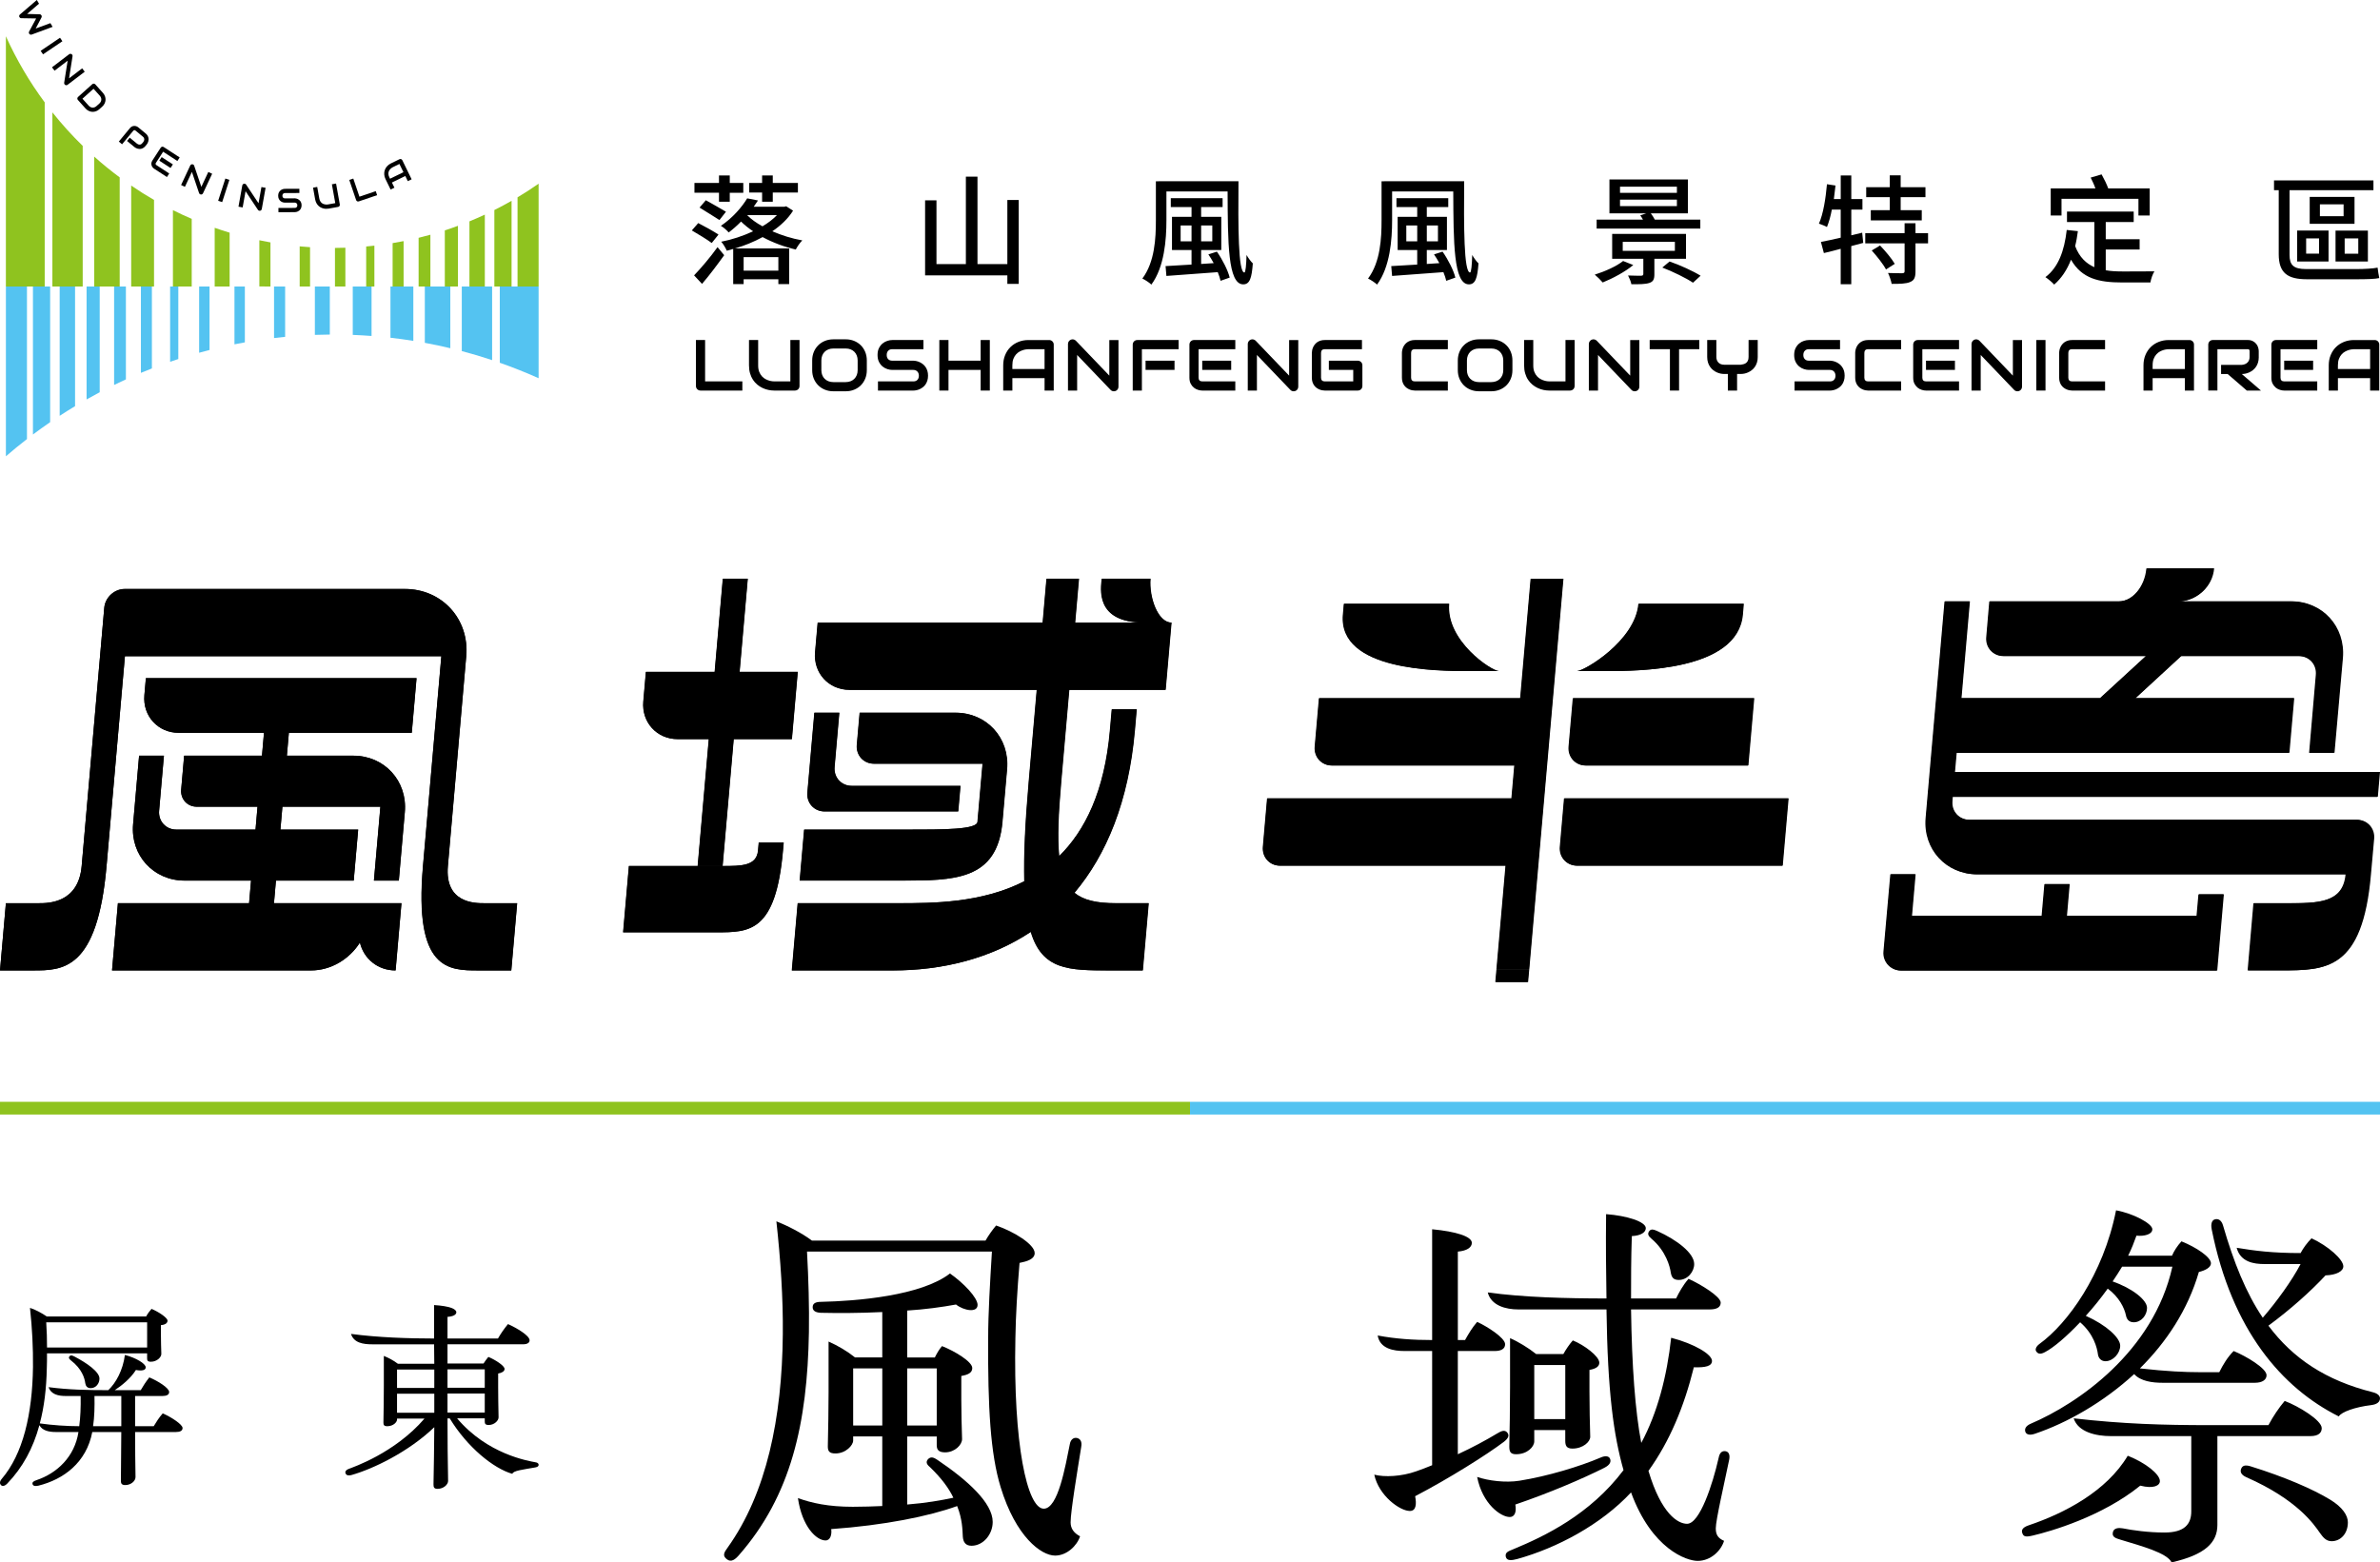 <?xml version="1.0" encoding="utf-8"?>
<!-- Generator: Adobe Illustrator 16.0.0, SVG Export Plug-In . SVG Version: 6.00 Build 0)  -->
<!DOCTYPE svg PUBLIC "-//W3C//DTD SVG 1.1//EN" "http://www.w3.org/Graphics/SVG/1.1/DTD/svg11.dtd">
<svg version="1.1" id="圖層_1" xmlns="http://www.w3.org/2000/svg" xmlns:xlink="http://www.w3.org/1999/xlink" x="0px" y="0px"
	 width="162.61px" height="106.763px" viewBox="0 0 162.61 106.763" enable-background="new 0 0 162.61 106.763"
	 xml:space="preserve">
<path d="M108.376,52.306h11.081l0.403-4.597H107.49l-0.289,3.308C107.138,51.729,107.664,52.306,108.376,52.306"/>
<path d="M106.601,57.863c-0.063,0.712,0.465,1.289,1.176,1.289h14.028l0.401-4.598h-15.315L106.601,57.863z"/>
<path d="M104.605,39.546l-0.714,8.163H90.138l-0.289,3.307c-0.063,0.714,0.463,1.29,1.176,1.29h12.464l-0.196,2.249H86.593
	l-0.289,3.309c-0.063,0.713,0.463,1.289,1.171,1.289h15.415l-0.621,7.098h2.216l2.336-26.704H104.605z"/>
<polygon points="102.194,67.105 104.406,67.105 104.483,66.251 102.271,66.251 "/>
<path d="M119.083,41.994l0.064-0.739h-7.176c-0.224,2.54-3.709,4.595-4.198,4.595h2.009C111.915,45.85,118.746,45.85,119.083,41.994
	"/>
<path d="M100.402,45.85h2.008c-0.489,0-3.615-2.055-3.393-4.595H91.84l-0.065,0.739C91.439,45.85,98.269,45.85,100.402,45.85"/>
<path d="M150.118,62.586h-8.896l0.189-2.174h-1.691l-0.189,2.174h-8.896l0.248-2.844h-1.69l-0.47,5.285
	c-0.062,0.694,0.486,1.291,1.183,1.291h19.878h0.86h0.846l0.452-5.206h-1.691L150.118,62.586z"/>
<path d="M133.421,54.451l-0.02,0.277c-0.07,0.715,0.457,1.291,1.172,1.291h26.467c0.705,0,1.23,0.576,1.172,1.281l-0.219,2.443
	c-0.566,6.564-3.059,6.564-6.127,6.564h-2.255l0.397-4.588h2.254c2.135,0,3.864,0,4.043-1.977H135.12
	c-2.125,0-3.704-1.719-3.517-3.854l1.291-14.798h1.699l-0.576,6.615h9.494l3.139-2.881h-9.732c-0.705,0-1.232-0.576-1.172-1.281
	l0.208-2.453h8.839c0.934,0,1.788-1.003,1.896-2.254h4.59c-0.051,0.625-0.348,1.191-0.795,1.599
	c-0.447,0.407-1.033,0.655-1.658,0.655h7.727c2.135,0,3.703,1.728,3.525,3.863l-0.576,6.486h-1.689l0.457-5.323
	c0.07-0.715-0.457-1.292-1.172-1.292h-8.054l-3.129,2.881h10.836l-0.328,3.734h-22.733l-0.118,1.311h29.038l-0.148,1.698H133.421z"
	/>
<path d="M30.605,59.177l1.254-14.34c0.222-2.538-1.655-4.595-4.193-4.595H8.524c-0.711,0-1.337,0.576-1.399,1.286l-0.289,3.309
	l-1.255,14.34c-0.222,2.54-2.288,2.54-2.923,2.54H0.403l-0.402,4.596h2.255c2.014,0,4.401,0,5.025-7.136l1.255-14.34h21.623
	l-1.254,14.34c-0.624,7.136,1.762,7.136,3.777,7.136h2.255l0.402-4.596h-2.255C32.448,61.717,30.383,61.717,30.605,59.177"/>
<path d="M9.867,47.501c-0.124,1.42,0.926,2.572,2.347,2.572h5.826l-0.137,1.564h-5.32l-0.202,2.32
	c-0.057,0.645,0.42,1.166,1.064,1.166h4.153l-0.137,1.564h-5.415c-0.71,0-1.236-0.576-1.174-1.287l0.329-3.763H9.505l-0.409,4.679
	c-0.187,2.131,1.389,3.857,3.52,3.857h4.54l-0.135,1.543H8.058l-0.402,4.596h13.593c1.378,0,2.631-0.775,3.346-1.906
	c0.261,1.104,1.214,1.906,2.437,1.906l0.402-4.596h-1.048h-1.099h-0.602h-5.964l0.135-1.543h5.314l0.305-3.486h-5.314l0.137-1.564
	h6.696l-0.442,5.051h1.701l0.41-4.68c0.186-2.13-1.39-3.857-3.52-3.857h-4.54l0.136-1.564h8.398l0.327-3.734H9.968L9.867,47.501z"/>
<path d="M78.615,39.544h-3.324c-0.054,0.621-0.503,2.995,2.898,2.995h-4.724l0.262-2.995h-2.213l-0.261,2.995H55.878l-0.177,2.023
	c-0.124,1.42,0.926,2.572,2.347,2.572H70.85l-0.545,6.229c-0.251,2.878-0.353,5.112-0.307,6.853c-2.921,1.5-6.295,1.501-8.59,1.501
	h-6.896l-0.401,4.595h6.895c3.428,0,6.703-0.822,9.434-2.636c0.784,2.61,2.585,2.636,5.394,2.636h2.255l0.402-4.595h-2.255
	c-1.296,0-2.2-0.202-2.816-0.711c2.189-2.601,3.7-6.229,4.127-11.105l0.125-1.434h-1.696l-0.126,1.434
	c-0.364,4.164-1.7,6.856-3.475,8.602c-0.127-1.24-0.053-2.906,0.143-5.14l0.545-6.229h6.584l0.402-4.595
	C79.11,42.54,78.506,40.792,78.615,39.544"/>
<path d="M50.538,45.908l0.557-6.365h-1.7l-0.557,6.365h-4.7l-0.177,2.023c-0.124,1.421,0.927,2.572,2.347,2.572h2.128l-0.759,8.674
	h1.7l0.759-8.674h3.974l0.402-4.595H50.538z"/>
<path d="M51.803,58.107c-0.094,1.069-1.137,1.069-2.425,1.069h-6.401l-0.396,4.532h6.4c2.228,0,4.033,0,4.523-5.602l0.047-0.535
	H51.85L51.803,58.107z"/>
<path d="M56.347,55.445h9.131l0.153-1.746h-7.43c-0.71,0-1.236-0.576-1.173-1.287l0.324-3.712h-1.701l-0.477,5.459
	C55.111,54.869,55.637,55.445,56.347,55.445"/>
<path d="M68.499,56.152l0.072-0.822l0.242-2.772C69,50.427,67.424,48.7,65.293,48.7h-6.548l-0.192,2.198
	c-0.062,0.71,0.463,1.286,1.173,1.286h7.419l-0.238,2.723l-0.04,0.455l-0.007,0.084l-0.062,0.707
	c-0.047,0.535-2.242,0.535-4.95,0.535h-6.896l-0.304,3.484h6.895C65.194,60.172,68.147,60.172,68.499,56.152"/>
<rect y="75.291" fill="#8FC31F" width="81.305" height="0.869"/>
<rect x="81.306" y="75.291" fill="#54C3F1" width="81.304" height="0.869"/>
<path d="M73.871,98.883c-0.259,1.627-0.723,4.393-0.723,5.142c0,0.413,0.206,0.724,0.646,0.956
	c-0.207,0.646-0.905,1.318-1.705,1.318c-0.956,0-2.689-1.293-3.722-4.678c-0.697-2.273-0.878-5.451-0.852-10.154
	c0-1.758,0.129-3.823,0.257-5.942H55.138c0.104,1.912,0.156,3.747,0.13,5.503c-0.105,6.229-1.215,11.189-4.807,15.271
	c-0.361,0.412-0.62,0.438-0.877,0.181c-0.208-0.207-0.105-0.414,0.128-0.724c2.662-3.721,3.721-8.862,3.772-14.573
	c0.026-2.507-0.154-5.116-0.439-7.726c0.724,0.285,1.705,0.775,2.429,1.317h11.86c0.207-0.362,0.466-0.724,0.723-1.032
	c1.215,0.413,2.636,1.291,2.636,1.885c0,0.414-0.516,0.568-1.034,0.672c-0.154,1.836-0.259,3.565-0.284,5.143
	c-0.155,7.208,0.802,11.652,1.938,11.652c0.982,0,1.473-2.893,1.783-4.418c0.052-0.309,0.258-0.465,0.491-0.413
	C73.794,98.314,73.948,98.494,73.871,98.883 M67.825,103.998c0,0.854-0.646,1.629-1.448,1.629c-0.413,0-0.567-0.258-0.594-0.621
	c-0.026-0.465-0.026-1.188-0.387-2.092c-1.911,0.696-4.987,1.317-8.605,1.575c0.052,0.362-0.051,0.775-0.387,0.775
	c-0.62,0-1.602-0.931-1.887-2.894c0.931,0.336,2.069,0.594,3.748,0.594c0.723,0,1.395-0.025,2.015-0.051v-4.756h-1.989v0.285
	c0,0.311-0.492,0.878-1.215,0.878c-0.439,0-0.516-0.181-0.516-0.491c0.026-1.213,0.051-2.531,0.051-3.693v-3.463
	c0.646,0.285,1.292,0.672,1.808,1.086h1.861v-3.102c-1.55,0.077-3.048,0.077-4.212,0.051c-0.413-0.024-0.543-0.18-0.543-0.387
	c0-0.259,0.207-0.361,0.569-0.361c2.455-0.053,6.848-0.414,8.811-1.938c0.931,0.647,1.887,1.653,1.887,2.146
	c0,0.567-0.956,0.387-1.474-0.026c-0.981,0.181-2.118,0.336-3.333,0.413v3.205h1.887c0.129-0.26,0.284-0.543,0.49-0.776
	c0.853,0.336,2.067,1.06,2.067,1.499c0,0.336-0.309,0.465-0.749,0.542v1.628c0,0.932,0.026,1.783,0.052,2.688
	c0,0.388-0.491,0.904-1.162,0.904c-0.466,0-0.569-0.207-0.569-0.49v-0.596h-2.016v4.651c1.292-0.103,2.3-0.283,3.153-0.464
	c-0.31-0.646-0.801-1.318-1.576-2.068c-0.182-0.154-0.362-0.336-0.156-0.568c0.207-0.207,0.415-0.103,0.646,0.053
	C66.12,101.156,67.825,102.707,67.825,103.998 M58.291,97.41h1.99v-3.902h-1.99V97.41z M64.001,93.508h-2.015v3.902h2.015V93.508z"
	/>
<path d="M96.687,102.242c0.102,0.517,0.077,1.008-0.361,1.008c-0.674,0-2.121-1.034-2.431-2.481c0.698,0.181,1.86,0.13,2.869-0.231
	c0.36-0.129,0.724-0.26,1.085-0.414V92.32h-1.887c-0.75,0-1.68-0.156-1.834-1.06c1.24,0.231,2.428,0.31,3.721,0.31V84
	c1.627,0.154,2.712,0.49,2.712,0.93c0,0.311-0.336,0.543-0.956,0.596v6.045h0.492c0.232-0.414,0.49-0.853,0.826-1.24
	c0.646,0.285,1.912,1.084,1.912,1.524c0,0.31-0.258,0.466-0.723,0.466h-2.508v7.053c1.01-0.465,1.912-0.955,2.689-1.42
	c0.257-0.155,0.516-0.285,0.697-0.053c0.153,0.207,0.051,0.389-0.233,0.62C101.595,99.4,99.012,101.027,96.687,102.242
	 M103.145,103.662c-0.594,0-1.858-0.879-2.222-2.738c0.75,0.259,1.938,0.412,2.894,0.259c1.938-0.31,4.136-0.981,5.53-1.577
	c0.336-0.154,0.568-0.104,0.646,0.053c0.103,0.207,0.025,0.439-0.388,0.646c-1.5,0.75-3.722,1.706-6.073,2.506
	C103.611,103.25,103.533,103.662,103.145,103.662 M118.13,99.813c-0.336,1.629-0.902,4.057-0.902,4.625
	c0,0.439,0.154,0.672,0.566,0.854c-0.205,0.67-0.902,1.369-1.808,1.369c-0.749,0-3.125-0.801-4.548-4.678
	c-2.041,2.197-5.063,3.799-7.775,4.549c-0.389,0.104-0.699,0.129-0.776-0.129c-0.077-0.311,0.13-0.388,0.517-0.543
	c2.118-0.879,5.221-2.352,7.52-5.4c-0.672-2.377-1.086-5.297-1.163-10.981h-6.021c-0.853,0-1.861-0.259-2.092-1.163
	c2.402,0.336,5.398,0.413,8.112,0.413c-0.026-1.679-0.052-3.644-0.026-5.762c1.422,0.104,2.713,0.519,2.713,0.956
	c0,0.285-0.336,0.517-0.955,0.543c-0.053,1.525-0.053,2.945-0.053,4.263h3.076c0.206-0.413,0.465-0.903,0.852-1.343
	c0.854,0.387,2.197,1.214,2.197,1.628c0,0.31-0.259,0.465-0.751,0.465h-5.374c0.053,3.851,0.285,6.976,0.698,9.121
	c1.112-2.067,1.758-4.573,2.042-7.185c1.602,0.414,2.79,1.138,2.79,1.578c0,0.361-0.438,0.465-1.24,0.438
	c-0.672,2.713-1.653,5.063-3.101,7.08c0.877,2.944,2.016,3.616,2.636,3.616c0.878,0,1.757-2.738,2.144-4.443
	c0.051-0.283,0.156-0.568,0.492-0.518C118.158,99.219,118.21,99.477,118.13,99.813 M108.598,93.611v1.473
	c0,0.931,0.026,2.377,0.052,3.101c0,0.336-0.492,0.802-1.215,0.802c-0.413,0-0.491-0.207-0.491-0.543V97.72h-2.118v0.774
	c0,0.363-0.466,0.879-1.242,0.879c-0.412,0-0.463-0.207-0.463-0.543c0.024-0.877,0.051-2.764,0.051-4.055v-3.334
	c0.543,0.232,1.266,0.672,1.783,1.086h1.859c0.156-0.285,0.415-0.673,0.646-0.931c0.775,0.31,1.81,1.085,1.81,1.524
	C109.27,93.379,109.037,93.533,108.598,93.611 M104.826,96.971h2.119v-3.695h-2.119V96.971z M112.68,84.129
	c0.129-0.182,0.336-0.104,0.569,0c1.317,0.595,2.504,1.498,2.504,2.248c0,0.517-0.438,1.086-1.059,1.086
	c-0.387,0-0.49-0.208-0.543-0.518c-0.051-0.361-0.309-1.447-1.318-2.3C112.654,84.49,112.526,84.336,112.68,84.129"/>
<path d="M146.23,101.519c-2.61,2.118-6.125,3.126-7.338,3.41c-0.544,0.129-0.646,0.052-0.726-0.181
	c-0.052-0.155-0.026-0.361,0.44-0.517c2.453-0.827,5.322-2.325,6.769-4.755c1.241,0.491,2.196,1.268,2.196,1.732
	C147.572,101.519,147.132,101.75,146.23,101.519 M138.374,97.822c-0.052-0.18,0.026-0.387,0.388-0.541
	c3.204-1.369,8.371-4.91,9.663-10.724h-3.437c-0.207,0.336-0.412,0.672-0.646,1.009c1.345,0.465,2.351,1.266,2.351,1.807
	c0,0.492-0.387,0.982-0.904,0.982c-0.335,0-0.49-0.205-0.541-0.49c-0.105-0.492-0.467-1.24-1.241-1.809
	c-0.464,0.646-0.981,1.292-1.499,1.859c1.396,0.621,2.352,1.498,2.352,2.043c0,0.516-0.49,1.059-1.006,1.059
	c-0.336,0-0.492-0.258-0.519-0.49c-0.052-0.414-0.284-1.371-1.214-2.172c-0.932,0.982-1.809,1.732-2.403,2.041
	c-0.336,0.182-0.489,0.104-0.595-0.051c-0.077-0.104-0.051-0.311,0.232-0.518c1.887-1.369,4.342-4.701,5.221-9.121
	c1.162,0.207,2.479,0.904,2.479,1.293c0,0.361-0.567,0.49-1.085,0.438c-0.156,0.44-0.336,0.905-0.568,1.37h2.996
	c0.131-0.311,0.362-0.672,0.646-0.982c1.034,0.414,2.016,1.086,2.016,1.5c0,0.283-0.388,0.49-0.826,0.594
	c-0.75,2.584-2.223,4.806-4.03,6.589c1.858,0.206,3.126,0.258,4.03,0.258h1.395c0.259-0.517,0.568-1.034,0.982-1.446
	c0.879,0.361,2.248,1.188,2.248,1.653c0,0.31-0.285,0.517-0.802,0.517h-6.305c-0.697,0-1.498-0.104-1.938-0.594
	c-2.117,1.938-4.572,3.333-6.795,4.082C138.632,98.107,138.425,98.004,138.374,97.822 M151.5,98.134v6.071
	c0,1.215-0.854,2.041-3.128,2.558c-0.311-0.646-2.04-1.11-3.487-1.549c-0.336-0.104-0.62-0.181-0.517-0.543
	c0.076-0.259,0.387-0.284,0.671-0.233c0.647,0.129,1.731,0.285,2.843,0.285c1.369,0,1.834-0.568,1.834-1.447v-5.142h-5.503
	c-0.981,0-2.222-0.259-2.532-1.214c3.385,0.387,6.123,0.465,9.276,0.465h4.03c0.336-0.621,0.697-1.163,1.111-1.654
	c0.955,0.362,2.531,1.318,2.531,1.86c0,0.284-0.18,0.543-0.773,0.543H151.5z M162.609,95.55c0,0.233-0.18,0.413-0.594,0.465
	c-1.085,0.129-2.041,0.465-2.221,0.774c-3.876-1.938-7.313-5.891-8.684-12.789c-0.076-0.389,0.027-0.62,0.207-0.672
	c0.233-0.078,0.467,0.052,0.569,0.414c0.724,2.506,1.576,4.625,2.714,6.304c0.981-1.138,1.988-2.532,2.584-3.669h-2.481
	c-0.698,0-1.628-0.129-1.886-1.111c1.239,0.207,2.455,0.361,4.367,0.361c0.18-0.336,0.438-0.697,0.748-1.008
	c1.137,0.518,2.172,1.447,2.172,1.912c0,0.336-0.467,0.596-1.216,0.621c-1.032,1.11-2.428,2.352-3.901,3.437
	c1.68,2.247,3.928,3.745,7.132,4.548C162.429,95.214,162.609,95.369,162.609,95.55 M160.415,104.025
	c0,0.774-0.492,1.291-1.112,1.291c-0.387,0-0.595-0.283-0.8-0.568c-0.413-0.594-1.552-2.274-5.013-3.799
	c-0.414-0.181-0.44-0.412-0.361-0.594c0.077-0.181,0.23-0.283,0.646-0.154c2.324,0.723,4.235,1.549,5.424,2.272
	C160.052,102.99,160.415,103.56,160.415,104.025"/>
<path d="M36.8,100.097c0,0.122-0.11,0.151-0.233,0.178c-0.834,0.149-1.518,0.22-1.56,0.438c-1.299-0.369-3.091-1.834-4.281-3.791
	h-0.151c0,1.506,0.014,2.902,0.041,4.283c0,0.205-0.273,0.533-0.725,0.533c-0.246,0-0.273-0.123-0.273-0.314
	c0.027-1.162,0.041-2.504,0.054-3.899c-1.764,1.697-4.199,2.86-5.663,3.271c-0.191,0.055-0.342,0.026-0.397-0.11
	c-0.068-0.149,0.069-0.261,0.219-0.313c0.273-0.109,3.133-1.068,5.171-3.435h-1.875v0.067c0,0.166-0.245,0.453-0.669,0.453
	c-0.233,0-0.261-0.097-0.261-0.261c0.014-0.821,0.028-1.655,0.028-2.544v-1.998c0.315,0.123,0.67,0.314,0.958,0.534h2.489
	l-0.013-1.327h-4.227c-0.616,0-1.259-0.096-1.45-0.711c1.846,0.246,3.939,0.314,5.677,0.314V89.18
	c1.08,0.068,1.519,0.273,1.519,0.492c0,0.164-0.206,0.287-0.603,0.314v1.479h3.448c0.205-0.356,0.424-0.67,0.684-0.985
	c0.561,0.247,1.477,0.78,1.477,1.108c0,0.164-0.151,0.273-0.451,0.273h-5.158v1.313h2.463c0.096-0.149,0.191-0.286,0.328-0.451
	c0.465,0.191,1.108,0.602,1.108,0.822c0,0.164-0.192,0.272-0.438,0.313v0.944c0,0.67,0.014,1.326,0.028,2.052
	c0,0.22-0.288,0.521-0.671,0.521c-0.246,0-0.273-0.097-0.273-0.261v-0.192h-1.888c2.066,2.449,4.843,2.902,5.335,2.998
	C36.677,99.933,36.8,99.974,36.8,100.097 M29.672,93.584h-2.545v1.26h2.545V93.584z M27.127,96.539h2.545v-1.3h-2.545V96.539z
	 M33.12,93.571h-2.545v1.259h2.545V93.571z M30.575,96.526h2.545v-1.3h-2.545V96.526z"/>
<path d="M12.474,97.581c0,0.192-0.178,0.274-0.451,0.274H9.231c0,1.066,0.014,2.324,0.028,3.078c0,0.272-0.315,0.547-0.698,0.547
	c-0.232,0-0.301-0.096-0.301-0.274c0-0.917,0.027-2.284,0.027-3.351H6.305c-0.397,2.093-1.97,3.242-3.68,3.666
	c-0.233,0.055-0.356,0.014-0.397-0.096c-0.041-0.123,0.041-0.205,0.246-0.274c1.436-0.478,2.627-1.614,2.887-3.296H3.8
	c-0.451,0-0.916-0.096-1.108-0.467c-0.424,1.561-1.135,2.888-2.202,3.996c-0.178,0.178-0.329,0.191-0.425,0.096
	c-0.082-0.082-0.109-0.233,0.055-0.424c1.45-1.697,2.093-4.42,2.134-7.648c0.014-1.286-0.054-2.654-0.205-4.035
	c0.329,0.096,0.835,0.369,1.149,0.588h6.786c0.096-0.178,0.232-0.369,0.369-0.52c0.465,0.191,1.094,0.602,1.094,0.807
	c0,0.178-0.191,0.288-0.451,0.301v0.698c0,0.397,0.014,0.862,0.027,1.259c0.014,0.232-0.301,0.547-0.711,0.547
	c-0.232,0-0.26-0.096-0.26-0.232v-0.342h-6.84c0,0.355,0,0.697-0.014,1.025c-0.027,1.383-0.178,2.641-0.478,3.762
	c0.834,0.123,1.86,0.192,2.694,0.192c0.082-0.603,0.11-1.3,0.097-2.065H4.484c-0.506,0-0.998-0.109-1.163-0.603
	c1.355,0.179,2.668,0.205,4.077,0.205c0.52-0.491,0.999-1.354,1.136-2.407c0.738,0.191,1.422,0.588,1.422,0.848
	c0,0.191-0.246,0.261-0.67,0.179c-0.356,0.573-0.985,1.081-1.45,1.381h1.778c0.165-0.287,0.342-0.56,0.588-0.875
	c0.589,0.246,1.355,0.726,1.355,0.998c0,0.192-0.178,0.274-0.452,0.274H9.231v2.065h1.272c0.165-0.274,0.37-0.603,0.616-0.876
	C11.694,96.829,12.474,97.336,12.474,97.581 M10.052,90.358H3.158c0.041,0.588,0.055,1.161,0.055,1.724h6.84V90.358z M5.113,92.711
	c0.808,0.424,1.683,1.026,1.683,1.491c0,0.343-0.246,0.656-0.602,0.656c-0.232,0-0.342-0.15-0.369-0.343
	c-0.041-0.328-0.219-0.971-0.985-1.559c-0.096-0.082-0.191-0.164-0.082-0.287C4.854,92.574,4.977,92.643,5.113,92.711 M8.288,95.393
	H6.455c0.014,0.711,0,1.437-0.096,2.065h1.929V95.393z"/>
<path d="M108.343,52.311h11.078l0.402-4.596h-12.366l-0.29,3.307C107.105,51.734,107.631,52.311,108.343,52.311"/>
<path d="M106.569,57.866c-0.062,0.712,0.464,1.289,1.177,1.289h14.022l0.401-4.596h-15.312L106.569,57.866z"/>
<path d="M104.574,39.555l-0.715,8.16H90.111l-0.289,3.307c-0.063,0.713,0.463,1.289,1.176,1.289h12.46l-0.197,2.248H86.568
	l-0.289,3.307c-0.063,0.714,0.461,1.289,1.17,1.289h15.41l-0.621,7.097h2.216l2.336-26.696H104.574z"/>
<polygon points="102.164,67.105 104.375,67.105 104.453,66.252 102.24,66.252 "/>
<path d="M119.046,42.002l0.065-0.739h-7.174c-0.222,2.54-3.707,4.594-4.197,4.594h2.009C111.88,45.857,118.71,45.857,119.046,42.002
	"/>
<path d="M100.371,45.857h2.009c-0.49,0-3.615-2.054-3.392-4.594h-7.176l-0.064,0.739C91.412,45.857,98.24,45.857,100.371,45.857"/>
<path d="M150.073,62.588h-8.894l0.19-2.172h-1.69l-0.19,2.172h-8.894l0.248-2.842h-1.69l-0.47,5.282
	c-0.061,0.694,0.486,1.291,1.183,1.291h19.872h0.859h0.846l0.452-5.204h-1.691L150.073,62.588z"/>
<path d="M133.381,54.455l-0.021,0.278c-0.069,0.715,0.457,1.291,1.172,1.291h26.459c0.705,0,1.231,0.575,1.173,1.28l-0.22,2.443
	c-0.565,6.563-3.058,6.563-6.125,6.563h-2.254l0.396-4.588h2.254c2.135,0,3.862,0,4.041-1.975H135.08
	c-2.125,0-3.704-1.719-3.516-3.853l1.291-14.794h1.698l-0.575,6.613h9.49l3.139-2.88h-9.73c-0.705,0-1.23-0.576-1.172-1.281
	l0.209-2.452h8.836c0.933,0,1.787-1.002,1.896-2.254h4.586c-0.049,0.626-0.347,1.192-0.793,1.599
	c-0.447,0.407-1.033,0.655-1.658,0.655h7.724c2.135,0,3.703,1.728,3.524,3.862l-0.575,6.484h-1.688l0.457-5.322
	c0.069-0.715-0.457-1.291-1.172-1.291h-8.052l-3.127,2.88h10.832l-0.328,3.733H133.65l-0.119,1.31h29.029l-0.147,1.698H133.381z"/>
<path d="M30.596,59.18l1.254-14.335c0.222-2.537-1.655-4.593-4.192-4.593H8.521c-0.71,0-1.335,0.575-1.398,1.285l-0.289,3.308
	L5.58,59.18c-0.223,2.541-2.288,2.541-2.923,2.541H0.403l-0.402,4.592h2.255c2.013,0,4.399,0,5.023-7.133l1.255-14.335h21.617
	L28.896,59.18c-0.624,7.133,1.762,7.133,3.776,7.133h2.255l0.402-4.592h-2.255C32.439,61.721,30.374,61.721,30.596,59.18"/>
<path d="M9.864,47.507c-0.124,1.42,0.926,2.571,2.346,2.571h5.824l-0.137,1.563H12.58l-0.203,2.32
	c-0.056,0.644,0.42,1.166,1.064,1.166h4.151l-0.136,1.564h-5.414c-0.71,0-1.235-0.576-1.173-1.286l0.329-3.764H9.502L9.093,56.32
	c-0.186,2.131,1.389,3.855,3.519,3.855h4.539l-0.135,1.543H8.055l-0.402,4.595h13.59c1.377,0,2.629-0.776,3.345-1.905
	c0.261,1.104,1.214,1.905,2.436,1.905l0.401-4.595h-1.047h-1.099h-0.602h-5.962l0.135-1.543h5.313l0.305-3.484h-5.313l0.137-1.564
	h6.694l-0.441,5.049h1.7l0.409-4.678c0.187-2.129-1.389-3.856-3.518-3.856h-4.539l0.137-1.563h8.395l0.326-3.732H9.966L9.864,47.507
	z"/>
<path d="M78.591,39.554h-3.323c-0.054,0.621-0.503,2.994,2.897,2.994h-4.723l0.262-2.994h-2.211l-0.262,2.994h-15.37l-0.177,2.023
	c-0.124,1.42,0.926,2.571,2.346,2.571h12.799l-0.545,6.227c-0.252,2.877-0.353,5.111-0.308,6.851c-2.919,1.499-6.293,1.5-8.587,1.5
	h-6.893l-0.402,4.594h6.893c3.427,0,6.701-0.823,9.431-2.636c0.784,2.609,2.585,2.636,5.393,2.636h2.254l0.402-4.594h-2.254
	c-1.296,0-2.2-0.201-2.815-0.711c2.188-2.601,3.699-6.228,4.125-11.101l0.125-1.434h-1.696l-0.125,1.434
	c-0.364,4.163-1.7,6.854-3.474,8.6c-0.127-1.241-0.053-2.906,0.142-5.139l0.545-6.227h6.583l0.402-4.594
	C79.086,42.547,78.482,40.801,78.591,39.554"/>
<path d="M50.523,45.916l0.557-6.363h-1.7l-0.557,6.363h-4.698l-0.177,2.023c-0.124,1.42,0.926,2.571,2.346,2.571h2.128l-0.759,8.67
	h1.699l0.759-8.67h3.973l0.402-4.594H50.523z"/>
<path d="M51.787,58.11c-0.094,1.069-1.137,1.069-2.424,1.069h-6.399l-0.396,4.53h6.398c2.227,0,4.032,0,4.522-5.6l0.046-0.535h-1.7
	L51.787,58.11z"/>
<path d="M56.33,55.449h9.128l0.153-1.746h-7.428c-0.71,0-1.235-0.576-1.173-1.286l0.325-3.711h-1.7l-0.478,5.457
	C55.095,54.873,55.62,55.449,56.33,55.449"/>
<path d="M68.479,56.156l0.072-0.822l0.242-2.771c0.187-2.13-1.389-3.857-3.518-3.857h-6.547l-0.192,2.197
	c-0.062,0.71,0.463,1.286,1.173,1.286h7.417l-0.239,2.722l-0.039,0.455l-0.008,0.084l-0.062,0.707
	c-0.046,0.535-2.241,0.535-4.948,0.535h-6.894l-0.304,3.482h6.893C65.174,60.174,68.126,60.174,68.479,56.156"/>
<path d="M50.72,26.688h-2.855c-0.045,0-0.087-0.008-0.125-0.024c-0.039-0.016-0.072-0.039-0.101-0.066
	c-0.027-0.028-0.05-0.061-0.066-0.1s-0.024-0.08-0.024-0.125v-3.138h0.626v2.827h2.545V26.688z"/>
<path d="M54.626,26.373c0,0.045-0.008,0.087-0.024,0.125c-0.016,0.039-0.038,0.072-0.067,0.1c-0.029,0.028-0.063,0.05-0.102,0.066
	c-0.038,0.016-0.079,0.024-0.123,0.024H52.9c-0.133,0-0.268-0.014-0.405-0.043c-0.136-0.029-0.268-0.073-0.396-0.134
	c-0.127-0.059-0.247-0.137-0.36-0.23c-0.112-0.093-0.21-0.203-0.294-0.33c-0.085-0.128-0.151-0.274-0.199-0.439
	c-0.049-0.165-0.072-0.348-0.072-0.55v-1.727H51.8v1.727c0,0.177,0.024,0.326,0.073,0.448s0.112,0.224,0.187,0.306
	c0.075,0.082,0.158,0.146,0.247,0.192c0.09,0.047,0.176,0.081,0.257,0.104s0.153,0.036,0.215,0.042
	c0.061,0.006,0.102,0.008,0.121,0.008H54v-2.827h0.626V26.373z"/>
<path d="M59.224,25.292c0,0.211-0.036,0.404-0.108,0.58c-0.073,0.177-0.173,0.33-0.301,0.458c-0.129,0.128-0.281,0.228-0.457,0.299
	c-0.176,0.072-0.367,0.108-0.574,0.108h-0.847c-0.207,0-0.399-0.036-0.576-0.108c-0.176-0.071-0.329-0.171-0.457-0.299
	c-0.129-0.128-0.23-0.281-0.303-0.458c-0.073-0.176-0.109-0.369-0.109-0.58v-0.66c0-0.208,0.036-0.401,0.109-0.579
	c0.073-0.177,0.174-0.33,0.303-0.457c0.128-0.128,0.281-0.228,0.457-0.3c0.177-0.072,0.369-0.108,0.576-0.108h0.847
	c0.207,0,0.398,0.036,0.574,0.108c0.176,0.072,0.328,0.172,0.457,0.3c0.128,0.127,0.228,0.28,0.301,0.457
	c0.072,0.178,0.108,0.371,0.108,0.579V25.292z M58.598,24.632c0-0.123-0.02-0.235-0.059-0.336c-0.04-0.099-0.095-0.186-0.166-0.257
	c-0.072-0.072-0.158-0.127-0.258-0.166c-0.1-0.04-0.21-0.059-0.331-0.059h-0.847c-0.123,0-0.234,0.019-0.334,0.059
	c-0.101,0.039-0.187,0.094-0.259,0.166c-0.072,0.071-0.128,0.158-0.167,0.257c-0.039,0.101-0.059,0.213-0.059,0.336v0.66
	c0,0.124,0.02,0.236,0.059,0.336s0.095,0.186,0.167,0.258c0.072,0.071,0.158,0.127,0.259,0.166c0.1,0.039,0.211,0.059,0.334,0.059
	h0.842c0.122,0,0.233-0.02,0.334-0.059c0.1-0.039,0.186-0.095,0.258-0.166c0.073-0.072,0.128-0.158,0.168-0.258
	c0.039-0.1,0.059-0.212,0.059-0.336V24.632z"/>
<path d="M63.407,25.673c0,0.123-0.016,0.234-0.047,0.333c-0.031,0.099-0.072,0.186-0.124,0.262
	c-0.051,0.075-0.112,0.139-0.181,0.192c-0.068,0.053-0.14,0.096-0.214,0.13c-0.074,0.033-0.149,0.059-0.225,0.074
	c-0.076,0.017-0.148,0.025-0.216,0.025h-2.414v-0.626H62.4c0.121,0,0.214-0.036,0.281-0.106c0.067-0.071,0.1-0.165,0.1-0.284
	c0-0.058-0.009-0.111-0.026-0.159c-0.018-0.049-0.043-0.09-0.076-0.125c-0.033-0.035-0.074-0.063-0.121-0.082
	c-0.047-0.019-0.1-0.029-0.158-0.029h-1.439c-0.102,0-0.211-0.018-0.327-0.054c-0.118-0.037-0.227-0.094-0.327-0.175
	c-0.1-0.08-0.184-0.185-0.25-0.315c-0.067-0.13-0.1-0.289-0.1-0.477s0.033-0.347,0.1-0.476c0.066-0.129,0.15-0.234,0.25-0.315
	s0.209-0.14,0.327-0.176c0.116-0.036,0.225-0.054,0.327-0.054h2.131v0.626h-2.131c-0.119,0-0.212,0.036-0.278,0.108
	c-0.067,0.073-0.1,0.168-0.1,0.287c0,0.12,0.033,0.215,0.1,0.285c0.066,0.07,0.159,0.105,0.278,0.105H62.4h0.005
	c0.068,0.002,0.139,0.011,0.215,0.028c0.075,0.016,0.15,0.043,0.225,0.078c0.074,0.036,0.145,0.08,0.213,0.134
	c0.067,0.053,0.127,0.118,0.18,0.194c0.052,0.075,0.093,0.161,0.123,0.259C63.392,25.438,63.407,25.549,63.407,25.673"/>
<polygon points="64.804,24.646 67.002,24.646 67.002,23.235 67.628,23.235 67.628,26.688 67.002,26.688 67.002,25.277 
	64.804,25.277 64.804,26.688 64.178,26.688 64.178,23.235 64.804,23.235 "/>
<path d="M71.995,26.689h-0.626v-0.848h-2.2v0.848h-0.626v-1.727c0-0.252,0.043-0.483,0.13-0.695
	c0.087-0.212,0.207-0.395,0.361-0.547c0.155-0.153,0.336-0.271,0.546-0.356c0.211-0.085,0.44-0.128,0.689-0.128h1.411
	c0.044,0,0.085,0.008,0.123,0.024c0.039,0.016,0.072,0.038,0.101,0.067c0.029,0.03,0.052,0.063,0.068,0.102
	c0.016,0.038,0.023,0.079,0.023,0.122V26.689z M69.168,25.215h2.2v-1.353h-1.1c-0.019,0-0.06,0.002-0.121,0.009
	c-0.062,0.005-0.133,0.019-0.215,0.041c-0.081,0.023-0.166,0.057-0.256,0.104c-0.09,0.046-0.173,0.111-0.248,0.192
	c-0.076,0.082-0.138,0.185-0.187,0.307c-0.049,0.123-0.073,0.272-0.073,0.447V25.215z"/>
<path d="M76.418,26.421c0,0.045-0.008,0.087-0.025,0.126c-0.017,0.038-0.039,0.071-0.067,0.099c-0.028,0.029-0.062,0.051-0.1,0.067
	c-0.039,0.016-0.08,0.024-0.123,0.024c-0.039,0-0.077-0.007-0.117-0.022c-0.039-0.014-0.075-0.038-0.104-0.069l-2.288-2.389v2.432
	h-0.626v-3.186c0-0.064,0.018-0.122,0.054-0.174c0.036-0.052,0.083-0.091,0.139-0.117c0.059-0.024,0.12-0.031,0.183-0.018
	c0.062,0.012,0.116,0.041,0.161,0.087l2.287,2.387v-2.432h0.626V26.421z"/>
<path d="M80.527,23.861h-2.509v2.827h-0.626V23.55c0-0.043,0.009-0.083,0.024-0.122c0.017-0.039,0.039-0.072,0.066-0.101
	c0.029-0.029,0.062-0.052,0.101-0.068c0.039-0.016,0.08-0.024,0.125-0.024h2.819V23.861z M80.248,25.277h-1.979v-0.631h1.979V25.277
	z"/>
<path d="M84.4,26.688h-2.258c-0.087,0-0.182-0.015-0.285-0.046c-0.102-0.031-0.198-0.08-0.285-0.15
	c-0.088-0.07-0.161-0.161-0.219-0.272c-0.058-0.112-0.087-0.249-0.087-0.411V23.55c0-0.043,0.007-0.083,0.023-0.122
	c0.016-0.039,0.038-0.072,0.066-0.101c0.029-0.029,0.062-0.052,0.1-0.068c0.039-0.016,0.081-0.024,0.125-0.024h2.82v0.626h-2.509
	v1.948c0,0.082,0.022,0.145,0.065,0.188s0.106,0.065,0.19,0.065H84.4V26.688z M84.119,25.277h-1.978v-0.631h1.978V25.277z"/>
<path d="M88.701,26.421c0,0.045-0.008,0.087-0.025,0.126c-0.016,0.038-0.039,0.071-0.066,0.099
	c-0.027,0.029-0.063,0.051-0.102,0.067c-0.037,0.016-0.078,0.024-0.121,0.024c-0.039,0-0.078-0.007-0.117-0.022
	c-0.039-0.014-0.074-0.038-0.104-0.069l-2.289-2.389v2.432h-0.625v-3.186c0-0.064,0.018-0.122,0.054-0.174
	c0.036-0.052,0.083-0.091,0.139-0.117c0.06-0.024,0.12-0.031,0.183-0.018c0.063,0.012,0.117,0.041,0.162,0.087l2.287,2.387v-2.432
	h0.625V26.421z"/>
<path d="M93.082,26.373c0,0.045-0.008,0.087-0.023,0.125c-0.016,0.039-0.038,0.072-0.066,0.1c-0.027,0.028-0.062,0.05-0.1,0.066
	c-0.039,0.016-0.08,0.024-0.125,0.024h-2.259c-0.058,0-0.12-0.007-0.187-0.02c-0.066-0.014-0.133-0.035-0.197-0.064
	c-0.065-0.029-0.127-0.066-0.188-0.112c-0.059-0.045-0.111-0.101-0.156-0.166c-0.047-0.065-0.082-0.141-0.11-0.226
	c-0.027-0.086-0.041-0.183-0.041-0.291v-1.695c0-0.057,0.007-0.119,0.021-0.186c0.014-0.067,0.035-0.133,0.064-0.197
	c0.027-0.065,0.066-0.128,0.113-0.187s0.102-0.112,0.166-0.158c0.065-0.046,0.141-0.082,0.227-0.109
	c0.084-0.028,0.182-0.042,0.288-0.042h2.545v0.626h-2.545c-0.081,0-0.146,0.022-0.188,0.066c-0.043,0.043-0.063,0.107-0.063,0.192
	v1.69c0,0.081,0.021,0.143,0.065,0.187s0.106,0.066,0.187,0.066h1.948v-0.785h-1.666v-0.631h1.977c0.045,0,0.086,0.009,0.125,0.026
	c0.038,0.017,0.072,0.04,0.1,0.068c0.028,0.029,0.051,0.063,0.066,0.1c0.016,0.038,0.023,0.079,0.023,0.122V26.373z"/>
<path d="M98.922,26.688h-2.259c-0.057,0-0.119-0.007-0.187-0.02c-0.067-0.014-0.133-0.036-0.196-0.064
	c-0.065-0.029-0.129-0.067-0.188-0.112c-0.059-0.046-0.111-0.101-0.158-0.167c-0.046-0.064-0.082-0.14-0.109-0.226
	s-0.041-0.182-0.041-0.29v-1.695c0-0.058,0.008-0.12,0.021-0.186c0.015-0.067,0.035-0.133,0.063-0.198
	c0.029-0.065,0.067-0.127,0.113-0.186c0.047-0.06,0.104-0.112,0.168-0.158c0.065-0.046,0.141-0.082,0.226-0.11
	c0.085-0.027,0.181-0.041,0.288-0.041h2.259v0.626h-2.259c-0.081,0-0.145,0.022-0.188,0.065s-0.064,0.108-0.064,0.193v1.69
	c0,0.081,0.021,0.143,0.065,0.187s0.106,0.066,0.187,0.066h2.259V26.688z"/>
<path d="M103.334,25.292c0,0.211-0.036,0.404-0.108,0.58c-0.072,0.177-0.172,0.33-0.301,0.458c-0.129,0.128-0.281,0.228-0.457,0.299
	c-0.175,0.072-0.365,0.108-0.574,0.108h-0.846c-0.207,0-0.399-0.036-0.576-0.108c-0.176-0.071-0.33-0.171-0.457-0.299
	c-0.129-0.128-0.23-0.281-0.303-0.458c-0.072-0.176-0.109-0.369-0.109-0.58v-0.66c0-0.208,0.037-0.401,0.109-0.579
	c0.072-0.177,0.174-0.33,0.303-0.457c0.127-0.128,0.281-0.228,0.457-0.3c0.177-0.072,0.369-0.108,0.576-0.108h0.846
	c0.209,0,0.399,0.036,0.574,0.108c0.176,0.072,0.328,0.172,0.457,0.3c0.129,0.127,0.229,0.28,0.301,0.457
	c0.072,0.178,0.108,0.371,0.108,0.579V25.292z M102.708,24.632c0-0.123-0.02-0.235-0.059-0.336c-0.04-0.099-0.096-0.186-0.166-0.257
	c-0.072-0.072-0.158-0.127-0.258-0.166c-0.101-0.04-0.211-0.059-0.332-0.059h-0.846c-0.123,0-0.234,0.019-0.334,0.059
	c-0.101,0.039-0.188,0.094-0.26,0.166c-0.072,0.071-0.128,0.158-0.167,0.257c-0.039,0.101-0.06,0.213-0.06,0.336v0.66
	c0,0.124,0.021,0.236,0.06,0.336s0.095,0.186,0.167,0.258c0.072,0.071,0.159,0.127,0.26,0.166c0.1,0.039,0.211,0.059,0.334,0.059
	h0.842c0.121,0,0.232-0.02,0.334-0.059c0.1-0.039,0.186-0.095,0.259-0.166c0.071-0.072,0.127-0.158,0.167-0.258
	c0.039-0.1,0.059-0.212,0.059-0.336V24.632z"/>
<path d="M107.583,26.373c0,0.045-0.008,0.087-0.024,0.125c-0.016,0.039-0.037,0.072-0.066,0.1s-0.063,0.05-0.102,0.066
	s-0.08,0.024-0.123,0.024h-1.41c-0.133,0-0.269-0.014-0.405-0.043c-0.136-0.029-0.269-0.073-0.396-0.134
	c-0.127-0.059-0.248-0.137-0.361-0.23c-0.111-0.093-0.209-0.203-0.293-0.33c-0.086-0.128-0.151-0.274-0.199-0.439
	c-0.049-0.165-0.072-0.348-0.072-0.55v-1.727h0.626v1.727c0,0.177,0.024,0.326,0.073,0.448s0.111,0.224,0.188,0.306
	c0.074,0.082,0.157,0.146,0.248,0.192c0.088,0.047,0.174,0.081,0.256,0.104c0.08,0.023,0.152,0.036,0.215,0.042
	c0.061,0.006,0.102,0.008,0.121,0.008h1.1v-2.827h0.626V26.373z"/>
<path d="M112.005,26.421c0,0.045-0.008,0.087-0.024,0.126c-0.017,0.038-0.04,0.071-0.067,0.099
	c-0.027,0.029-0.062,0.051-0.101,0.067c-0.038,0.016-0.079,0.024-0.123,0.024c-0.038,0-0.077-0.007-0.116-0.022
	c-0.039-0.014-0.074-0.038-0.104-0.069l-2.288-2.389v2.432h-0.626v-3.186c0-0.064,0.018-0.122,0.054-0.174
	c0.036-0.052,0.083-0.091,0.14-0.117c0.059-0.024,0.119-0.031,0.183-0.018c0.062,0.012,0.116,0.041,0.161,0.087l2.287,2.387v-2.432
	h0.625V26.421z"/>
<polygon points="116.101,23.861 114.72,23.861 114.72,26.688 114.095,26.688 114.095,23.861 112.712,23.861 112.712,23.235 
	116.101,23.235 "/>
<path d="M120.095,24.392c0,0.143-0.018,0.27-0.054,0.383c-0.036,0.112-0.084,0.211-0.143,0.297c-0.06,0.086-0.13,0.159-0.209,0.22
	c-0.079,0.062-0.161,0.112-0.246,0.151c-0.085,0.039-0.173,0.068-0.259,0.086c-0.088,0.017-0.17,0.026-0.248,0.026h-0.252v1.134
	h-0.631v-1.134h-0.25c-0.078,0-0.16-0.009-0.246-0.026c-0.088-0.018-0.176-0.047-0.26-0.086c-0.088-0.039-0.17-0.089-0.248-0.151
	c-0.078-0.061-0.148-0.134-0.207-0.22c-0.062-0.086-0.109-0.185-0.146-0.299c-0.036-0.113-0.054-0.24-0.054-0.381v-1.156h0.625
	v1.156c0,0.082,0.013,0.155,0.039,0.22c0.025,0.065,0.062,0.121,0.107,0.168c0.047,0.046,0.104,0.082,0.17,0.107
	c0.067,0.025,0.141,0.037,0.223,0.037h1.129c0.061-0.01,0.121-0.022,0.184-0.037c0.063-0.016,0.12-0.041,0.171-0.079
	c0.052-0.037,0.095-0.088,0.127-0.153c0.035-0.066,0.052-0.154,0.052-0.263v-1.156h0.625V24.392z"/>
<path d="M126.033,25.673c0,0.123-0.016,0.234-0.047,0.333c-0.031,0.099-0.072,0.186-0.123,0.262
	c-0.053,0.075-0.112,0.139-0.182,0.192c-0.068,0.053-0.14,0.096-0.214,0.13c-0.073,0.033-0.149,0.059-0.226,0.074
	c-0.075,0.017-0.148,0.025-0.215,0.025h-2.416v-0.626h2.416c0.121,0,0.213-0.036,0.28-0.106c0.066-0.071,0.101-0.165,0.101-0.284
	c0-0.058-0.01-0.111-0.027-0.159c-0.018-0.049-0.043-0.09-0.075-0.125c-0.034-0.035-0.073-0.063-0.12-0.082
	c-0.049-0.019-0.101-0.029-0.158-0.029h-1.439c-0.102,0-0.211-0.018-0.328-0.054c-0.117-0.037-0.227-0.094-0.326-0.175
	c-0.1-0.08-0.184-0.185-0.25-0.315c-0.066-0.13-0.1-0.289-0.1-0.477s0.033-0.347,0.1-0.476s0.15-0.234,0.25-0.315
	s0.209-0.14,0.326-0.176c0.117-0.036,0.227-0.054,0.328-0.054h2.13v0.626h-2.13c-0.119,0-0.212,0.036-0.277,0.108
	c-0.068,0.073-0.101,0.168-0.101,0.287c0,0.12,0.032,0.215,0.101,0.285c0.065,0.07,0.158,0.105,0.277,0.105h1.439h0.004
	c0.067,0.002,0.14,0.011,0.216,0.028c0.075,0.016,0.149,0.043,0.225,0.078c0.074,0.036,0.146,0.08,0.212,0.134
	c0.068,0.053,0.127,0.118,0.18,0.194c0.053,0.075,0.094,0.161,0.125,0.259C126.017,25.438,126.033,25.549,126.033,25.673"/>
<path d="M129.891,26.688h-2.259c-0.057,0-0.119-0.007-0.186-0.02c-0.067-0.014-0.133-0.036-0.197-0.064
	c-0.065-0.029-0.129-0.067-0.188-0.112c-0.059-0.046-0.111-0.101-0.158-0.167c-0.045-0.064-0.082-0.14-0.109-0.226
	s-0.041-0.182-0.041-0.29v-1.695c0-0.058,0.007-0.12,0.021-0.186c0.014-0.067,0.034-0.133,0.063-0.198
	c0.028-0.065,0.067-0.127,0.112-0.186c0.048-0.06,0.104-0.112,0.168-0.158c0.065-0.046,0.141-0.082,0.226-0.11
	c0.085-0.027,0.181-0.041,0.288-0.041h2.259v0.626h-2.259c-0.081,0-0.145,0.022-0.188,0.065s-0.064,0.108-0.064,0.193v1.69
	c0,0.081,0.021,0.143,0.066,0.187c0.043,0.044,0.105,0.066,0.186,0.066h2.259V26.688z"/>
<path d="M133.85,26.688h-2.258c-0.087,0-0.181-0.015-0.284-0.046c-0.104-0.031-0.198-0.08-0.286-0.15
	c-0.087-0.07-0.159-0.161-0.219-0.272c-0.058-0.112-0.087-0.249-0.087-0.411V23.55c0-0.043,0.007-0.083,0.023-0.122
	c0.016-0.039,0.038-0.072,0.065-0.101c0.028-0.029,0.062-0.052,0.101-0.068c0.038-0.016,0.08-0.024,0.125-0.024h2.819v0.626h-2.508
	v1.948c0,0.082,0.021,0.145,0.063,0.188c0.045,0.043,0.107,0.065,0.191,0.065h2.253V26.688z M133.568,25.277h-1.977v-0.631h1.977
	V25.277z"/>
<path d="M138.151,26.421c0,0.045-0.008,0.087-0.024,0.126c-0.018,0.038-0.039,0.071-0.067,0.099
	c-0.028,0.029-0.062,0.051-0.101,0.067c-0.037,0.016-0.08,0.024-0.123,0.024c-0.037,0-0.076-0.007-0.116-0.022
	c-0.039-0.014-0.074-0.038-0.104-0.069l-2.287-2.389v2.432h-0.627v-3.186c0-0.064,0.019-0.122,0.055-0.174
	c0.035-0.052,0.082-0.091,0.139-0.117c0.059-0.024,0.12-0.031,0.184-0.018c0.062,0.012,0.115,0.041,0.16,0.087l2.287,2.387v-2.432
	h0.626V26.421z"/>
<rect x="139.13" y="23.235" width="0.626" height="3.453"/>
<path d="M143.826,26.688h-2.259c-0.058,0-0.119-0.007-0.187-0.02c-0.065-0.014-0.131-0.036-0.196-0.064
	c-0.065-0.029-0.128-0.067-0.187-0.112c-0.06-0.046-0.113-0.101-0.158-0.167c-0.047-0.064-0.082-0.14-0.109-0.226
	c-0.028-0.086-0.041-0.182-0.041-0.29v-1.695c0-0.058,0.007-0.12,0.021-0.186c0.012-0.067,0.033-0.133,0.063-0.198
	s0.066-0.127,0.113-0.186c0.047-0.06,0.103-0.112,0.166-0.158c0.066-0.046,0.142-0.082,0.227-0.11
	c0.085-0.027,0.182-0.041,0.288-0.041h2.259v0.626h-2.259c-0.081,0-0.144,0.022-0.187,0.065s-0.065,0.108-0.065,0.193v1.69
	c0,0.081,0.022,0.143,0.065,0.187c0.045,0.044,0.106,0.066,0.187,0.066h2.259V26.688z"/>
<path d="M149.902,26.689h-0.625v-0.848h-2.201v0.848h-0.625v-1.727c0-0.252,0.043-0.483,0.129-0.695
	c0.088-0.212,0.207-0.395,0.361-0.547c0.154-0.153,0.336-0.271,0.547-0.356s0.439-0.128,0.688-0.128h1.411
	c0.043,0,0.084,0.008,0.123,0.024s0.072,0.038,0.101,0.067c0.029,0.03,0.052,0.063,0.068,0.102c0.016,0.038,0.022,0.079,0.022,0.122
	V26.689z M147.076,25.215h2.201v-1.353h-1.101c-0.019,0-0.06,0.002-0.121,0.009c-0.062,0.005-0.134,0.019-0.215,0.041
	c-0.081,0.023-0.167,0.057-0.257,0.104c-0.09,0.046-0.172,0.111-0.247,0.192c-0.076,0.082-0.138,0.185-0.187,0.307
	c-0.05,0.123-0.074,0.272-0.074,0.447V25.215z"/>
<path d="M154.327,24.396c0,0.142-0.017,0.27-0.053,0.383c-0.035,0.112-0.082,0.211-0.144,0.297c-0.061,0.086-0.13,0.159-0.207,0.22
	c-0.08,0.061-0.162,0.112-0.248,0.151c-0.086,0.039-0.172,0.067-0.26,0.086c-0.087,0.017-0.17,0.026-0.247,0.026l1.308,1.129h-0.967
	l-1.306-1.129h-0.451v-0.626h1.416c0.079-0.007,0.151-0.023,0.216-0.049c0.065-0.027,0.121-0.063,0.168-0.108
	c0.047-0.044,0.084-0.099,0.11-0.163c0.026-0.063,0.038-0.135,0.038-0.217v-0.395c0-0.035-0.004-0.062-0.014-0.081
	c-0.008-0.018-0.02-0.032-0.033-0.041c-0.014-0.008-0.028-0.014-0.043-0.015c-0.016-0.002-0.03-0.003-0.042-0.003h-2.066v2.827
	h-0.626v-3.137c0-0.044,0.008-0.084,0.024-0.123c0.016-0.039,0.038-0.072,0.065-0.101c0.029-0.029,0.063-0.052,0.101-0.068
	c0.038-0.016,0.081-0.024,0.125-0.024h2.377c0.14,0,0.258,0.026,0.354,0.077c0.096,0.05,0.174,0.114,0.233,0.189
	c0.062,0.077,0.104,0.159,0.13,0.248c0.027,0.088,0.04,0.17,0.04,0.247V24.396z"/>
<path d="M158.324,26.688h-2.26c-0.087,0-0.181-0.015-0.283-0.046c-0.104-0.031-0.199-0.08-0.287-0.15
	c-0.086-0.07-0.16-0.161-0.219-0.272c-0.058-0.112-0.087-0.249-0.087-0.411V23.55c0-0.043,0.009-0.083,0.024-0.122
	c0.016-0.039,0.037-0.072,0.065-0.101c0.028-0.029,0.062-0.052,0.101-0.068c0.039-0.016,0.08-0.024,0.125-0.024h2.82v0.626h-2.51
	v1.948c0,0.082,0.021,0.145,0.064,0.188s0.107,0.065,0.19,0.065h2.255V26.688z M158.041,25.277h-1.977v-0.631h1.977V25.277z"/>
<path d="M162.56,26.689h-0.625v-0.848h-2.2v0.848h-0.626v-1.727c0-0.252,0.043-0.483,0.13-0.695c0.087-0.212,0.207-0.395,0.36-0.547
	c0.154-0.153,0.336-0.271,0.547-0.356s0.439-0.128,0.688-0.128h1.411c0.044,0,0.085,0.008,0.123,0.024
	c0.039,0.016,0.072,0.038,0.102,0.067c0.028,0.03,0.051,0.063,0.067,0.102c0.017,0.038,0.022,0.079,0.022,0.122V26.689z
	 M159.735,25.215h2.2v-1.353h-1.101c-0.019,0-0.06,0.002-0.12,0.009c-0.063,0.005-0.135,0.019-0.216,0.041
	c-0.081,0.023-0.167,0.057-0.256,0.104c-0.09,0.046-0.173,0.111-0.248,0.192c-0.076,0.082-0.138,0.185-0.187,0.307
	c-0.049,0.123-0.073,0.272-0.073,0.447V25.215z"/>
<path d="M48.628,16.605c-0.299-0.227-0.915-0.599-1.36-0.859l0.437-0.502c0.429,0.219,1.061,0.567,1.385,0.786L48.628,16.605z
	 M47.422,18.816c0.438-0.454,1.093-1.215,1.603-1.928l0.454,0.55c-0.462,0.641-1.013,1.378-1.514,1.961L47.422,18.816z
	 M49.124,13.171h-1.677V12.5h1.677v-0.51h0.736v0.51h0.924v0.672h-0.924v0.615h-0.736V13.171z M48.225,13.683
	c0.421,0.234,1.052,0.591,1.376,0.785l-0.445,0.567c-0.308-0.203-0.939-0.583-1.36-0.851L48.225,13.683z M54.185,14.395
	c-0.34,0.543-0.834,1.012-1.417,1.409c0.631,0.276,1.352,0.502,2.049,0.623c-0.155,0.147-0.349,0.43-0.446,0.624
	c-0.777-0.178-1.563-0.47-2.267-0.85c-0.591,0.324-1.247,0.591-1.895,0.777h3.709v2.437h-0.738v-0.331h-2.372v0.331h-0.713v-2.404
	c-0.146,0.048-0.291,0.081-0.437,0.121c-0.081-0.187-0.243-0.461-0.381-0.615c0.721-0.138,1.483-0.389,2.179-0.713
	c-0.308-0.202-0.583-0.429-0.826-0.664c-0.251,0.259-0.535,0.51-0.843,0.745c-0.129-0.154-0.364-0.356-0.534-0.453
	c0.818-0.551,1.442-1.288,1.798-1.879l0.737,0.146c-0.097,0.145-0.194,0.283-0.292,0.429h2.09l0.129-0.033L54.185,14.395z
	 M50.808,18.493h2.372V17.57h-2.372V18.493z M51.05,14.702c0.267,0.276,0.631,0.535,1.044,0.762
	c0.381-0.219,0.721-0.486,0.988-0.762H51.05z M52.07,13.156h-0.882V12.5h0.882v-0.51h0.729v0.51h1.717v0.656h-1.717v0.631H52.07
	V13.156z"/>
<polygon points="69.603,13.666 69.603,19.399 68.826,19.399 68.826,18.817 63.206,18.817 63.206,13.69 63.983,13.69 63.983,18.047 
	65.992,18.047 65.992,12.071 66.785,12.071 66.785,18.047 68.826,18.047 68.826,13.666 "/>
<path d="M84.617,12.386c-0.023,3.061-0.023,6.236,0.405,6.236c0.08,0,0.129-0.527,0.146-1.199c0.121,0.211,0.291,0.445,0.429,0.575
	c-0.072,1.004-0.21,1.433-0.655,1.433c-1.053,0-1.053-2.875-1.068-6.349h-4.18v1.968c0,1.328-0.137,3.191-1.028,4.397
	c-0.13-0.13-0.437-0.331-0.616-0.413c0.851-1.133,0.924-2.761,0.924-3.984v-2.664H84.617z M83.143,17.196
	c0.381,0.542,0.753,1.279,0.874,1.773l-0.623,0.219c-0.041-0.17-0.105-0.381-0.193-0.591c-1.272,0.097-2.577,0.194-3.508,0.259
	l-0.057-0.672c0.486-0.025,1.102-0.065,1.774-0.105v-0.996h-1.336v-2.267h1.336v-0.665h-1.417v-0.607h3.54v0.607h-1.467v0.665h1.377
	v2.267h-1.377v0.955l0.858-0.057c-0.113-0.21-0.242-0.42-0.364-0.598L83.143,17.196z M81.41,15.408h-0.745v1.085h0.745V15.408z
	 M82.066,16.493h0.762v-1.085h-0.762V16.493z"/>
<path d="M100.037,12.386c-0.025,3.061-0.025,6.236,0.403,6.236c0.081,0,0.13-0.527,0.146-1.199c0.121,0.211,0.293,0.445,0.43,0.575
	c-0.073,1.004-0.211,1.433-0.656,1.433c-1.052,0-1.052-2.875-1.068-6.349h-4.178v1.968c0,1.328-0.139,3.191-1.029,4.397
	c-0.129-0.13-0.438-0.331-0.615-0.413c0.85-1.133,0.923-2.761,0.923-3.984v-2.664H100.037z M98.561,17.196
	c0.381,0.542,0.754,1.279,0.875,1.773l-0.623,0.219c-0.041-0.17-0.106-0.381-0.194-0.591c-1.271,0.097-2.576,0.194-3.506,0.259
	l-0.058-0.672c0.485-0.025,1.103-0.065,1.774-0.105v-0.996h-1.336v-2.267h1.336v-0.665h-1.418v-0.607h3.539v0.607h-1.466v0.665
	h1.376v2.267h-1.376v0.955l0.858-0.057c-0.113-0.21-0.243-0.42-0.364-0.598L98.561,17.196z M96.83,15.408h-0.746v1.085h0.746V15.408
	z M97.485,16.493h0.761v-1.085h-0.761V16.493z"/>
<path d="M111.591,18.111c-0.542,0.454-1.4,0.915-2.089,1.191c-0.121-0.146-0.39-0.413-0.543-0.535
	c0.696-0.218,1.481-0.567,1.937-0.932L111.591,18.111z M116.174,15.618h-7.085V15.01h3.166c-0.057-0.106-0.129-0.211-0.186-0.292
	l0.404-0.138h-2.51v-2.316h5.359v2.316h-2.533c0.105,0.138,0.201,0.284,0.275,0.43h3.108V15.618z M113.033,17.683v1.061
	c0,0.348-0.08,0.502-0.348,0.591s-0.656,0.089-1.224,0.089c-0.032-0.194-0.138-0.421-0.226-0.599
	c0.379,0.016,0.793,0.016,0.898,0.016c0.113-0.008,0.145-0.041,0.145-0.13v-1.028h-2.129v-1.7h5.045v1.7H113.033z M110.685,13.18
	h3.887v-0.421h-3.887V13.18z M110.685,14.086h3.887v-0.445h-3.887V14.086z M110.871,17.141h3.563v-0.615h-3.563V17.141z
	 M114.07,17.869c0.697,0.235,1.627,0.664,2.121,0.972l-0.519,0.477c-0.453-0.307-1.376-0.761-2.097-1.036L114.07,17.869z"/>
<path d="M127.302,16.598l-0.817,0.218v2.607h-0.722v-2.421c-0.413,0.114-0.801,0.211-1.149,0.291l-0.203-0.761
	c0.373-0.072,0.843-0.17,1.353-0.291v-1.919h-0.607c-0.081,0.453-0.201,0.858-0.332,1.191c-0.121-0.073-0.396-0.179-0.55-0.228
	c0.299-0.672,0.461-1.708,0.55-2.696l0.583,0.089c-0.032,0.308-0.071,0.623-0.112,0.923h0.469V11.99h0.722v1.611h0.761v0.721h-0.761
	v1.757l0.744-0.178L127.302,16.598z M131.732,16.629h-0.859v1.912c0,0.404-0.08,0.615-0.363,0.728
	c-0.268,0.122-0.696,0.13-1.264,0.13c-0.041-0.21-0.146-0.534-0.25-0.745c0.42,0.017,0.842,0.017,0.971,0.017
	c0.129-0.009,0.162-0.033,0.162-0.146v-1.896h-2.688v-0.696h2.688v-0.68h0.744v0.68h0.859V16.629z M129.116,13.471h-1.61v-0.68h1.61
	v-0.81h0.745v0.81h1.693v0.68h-1.693v0.891h1.441v0.697h-3.482v-0.697h1.296V13.471z M128.452,16.775
	c0.364,0.381,0.802,0.899,1.005,1.256l-0.6,0.38c-0.186-0.356-0.616-0.898-0.973-1.295L128.452,16.775z"/>
<path d="M143.871,18.468c0.356,0.064,0.746,0.081,1.158,0.081c0.356,0,1.709,0,2.17-0.009c-0.121,0.179-0.242,0.535-0.275,0.762
	h-1.936c-1.595,0-2.752-0.267-3.49-1.555c-0.267,0.688-0.647,1.263-1.149,1.7c-0.112-0.137-0.429-0.397-0.599-0.51
	c0.882-0.664,1.295-1.797,1.457-3.223l0.761,0.081c-0.048,0.357-0.104,0.705-0.187,1.021c0.293,0.761,0.746,1.189,1.313,1.441
	v-3.086h-1.87v-0.712h4.558v0.712h-1.91v1.175h2.315v0.704h-2.315V18.468z M140.85,14.727h-0.737v-1.854h3.053
	c-0.08-0.235-0.211-0.511-0.323-0.737l0.745-0.219c0.17,0.3,0.355,0.681,0.453,0.956h2.834v1.854h-0.769v-1.141h-5.256V14.727z"/>
<path d="M161.046,18.386c0.47,0,1.093-0.032,1.4-0.097c0.025,0.195,0.073,0.543,0.114,0.713c-0.252,0.065-0.908,0.081-1.539,0.081
	h-3.394c-1.319,0-1.936-0.413-1.936-1.717v-4.372h-0.322v-0.664h6.793v0.664h-5.732v4.429c0,0.688,0.275,0.963,1.125,0.963H161.046z
	 M156.949,15.755h2.146v2.113h-2.146V15.755z M157.564,17.334h0.883V16.29h-0.883V17.334z M160.869,15.293h-3.062v-1.838h3.062
	V15.293z M160.123,13.965h-1.619v0.81h1.619V13.965z M161.783,17.869h-2.211v-2.113h2.211V17.869z M161.126,16.29h-0.93v1.045h0.93
	V16.29z"/>
<path fill="#8FC31F" d="M3.055,6.996v12.581H0.402v-17.1C1.126,4.083,2.018,5.596,3.055,6.996"/>
<path fill="#8FC31F" d="M5.651,9.968v9.609H3.579V7.678C4.221,8.484,4.913,9.25,5.651,9.968"/>
<path fill="#8FC31F" d="M8.178,12.121v7.456H6.436v-8.876C6.994,11.201,7.576,11.674,8.178,12.121"/>
<path fill="#8FC31F" d="M10.524,13.663v5.914H8.963v-6.897C9.469,13.026,9.99,13.354,10.524,13.663"/>
<path fill="#8FC31F" d="M13.099,14.955v4.622h-1.284v-5.218C12.236,14.57,12.664,14.769,13.099,14.955"/>
<path fill="#8FC31F" d="M15.689,15.899v3.678h-1.021v-4.01C15.005,15.685,15.345,15.796,15.689,15.899"/>
<path fill="#8FC31F" d="M31.287,15.431v4.146h-0.896v-3.834C30.693,15.645,30.991,15.541,31.287,15.431"/>
<path fill="#8FC31F" d="M33.125,14.667v4.91h-1.051v-4.451C32.428,14.981,32.778,14.828,33.125,14.667"/>
<path fill="#8FC31F" d="M18.479,16.564v3.012H17.72v-3.159C17.972,16.471,18.224,16.52,18.479,16.564"/>
<path fill="#8FC31F" d="M29.406,16.04v3.537h-0.805V16.25C28.871,16.185,29.14,16.114,29.406,16.04"/>
<path fill="#8FC31F" d="M21.184,16.891v2.686h-0.709v-2.743C20.71,16.855,20.946,16.875,21.184,16.891"/>
<path fill="#8FC31F" d="M27.575,16.476v3.101h-0.75v-2.964C27.076,16.57,27.326,16.524,27.575,16.476"/>
<path fill="#8FC31F" d="M25.579,16.786v2.791h-0.56v-2.734C25.207,16.826,25.393,16.807,25.579,16.786"/>
<path fill="#8FC31F" d="M23.597,16.928v2.649h-0.711v-2.635C23.124,16.941,23.36,16.937,23.597,16.928"/>
<path fill="#8FC31F" d="M36.8,12.553v7.024h-1.44v-6.093C35.851,13.19,36.331,12.88,36.8,12.553"/>
<path fill="#8FC31F" d="M34.952,13.722v5.855h-1.176v-5.225C34.174,14.153,34.567,13.943,34.952,13.722"/>
<path fill="#54C3F1" d="M36.8,19.577v6.268c-0.866-0.388-1.75-0.742-2.653-1.057v-5.211H36.8z"/>
<path fill="#54C3F1" d="M33.624,19.577v5.032c-0.682-0.228-1.373-0.434-2.073-0.618v-4.414H33.624z"/>
<path fill="#54C3F1" d="M30.767,19.577v4.218c-0.576-0.138-1.156-0.261-1.742-0.368v-3.85H30.767z"/>
<path fill="#54C3F1" d="M28.24,19.577v3.716c-0.516-0.084-1.037-0.155-1.562-0.213v-3.503H28.24z"/>
<path fill="#54C3F1" d="M25.386,19.577v3.381c-0.426-0.032-0.854-0.057-1.284-0.073v-3.308H25.386z"/>
<path fill="#54C3F1" d="M22.534,19.577v3.285c-0.342,0.002-0.682,0.009-1.021,0.022v-3.307H22.534z"/>
<path fill="#54C3F1" d="M6.812,19.577v7.227c-0.302,0.159-0.6,0.323-0.896,0.491v-7.718H6.812z"/>
<path fill="#54C3F1" d="M5.129,19.577v8.177c-0.355,0.213-0.705,0.433-1.052,0.66v-8.837H5.129z"/>
<path fill="#54C3F1" d="M19.482,19.577v3.441c-0.254,0.024-0.506,0.052-0.758,0.082v-3.523H19.482z"/>
<path fill="#54C3F1" d="M8.602,19.577v6.348c-0.27,0.123-0.54,0.25-0.806,0.38v-6.728H8.602z"/>
<path fill="#54C3F1" d="M16.729,19.577v3.818c-0.238,0.042-0.474,0.087-0.71,0.134v-3.952H16.729z"/>
<path fill="#54C3F1" d="M10.378,19.577v5.6c-0.252,0.098-0.501,0.198-0.75,0.302v-5.902H10.378z"/>
<path fill="#54C3F1" d="M12.183,19.577v4.957c-0.187,0.06-0.373,0.122-0.56,0.188v-5.145H12.183z"/>
<path fill="#54C3F1" d="M14.317,19.577v4.339c-0.239,0.06-0.475,0.123-0.712,0.189v-4.528H14.317z"/>
<path fill="#54C3F1" d="M1.842,19.577v10.426c-0.49,0.379-0.971,0.771-1.439,1.176V19.577H1.842z"/>
<path fill="#54C3F1" d="M3.426,19.577v9.271c-0.398,0.274-0.789,0.554-1.175,0.844V19.577H3.426z"/>
<path d="M3.594,1.835L2.167,2.362C2.139,2.372,2.11,2.373,2.082,2.366c-0.03-0.007-0.054-0.022-0.074-0.044
	c-0.02-0.024-0.032-0.05-0.035-0.08C1.969,2.213,1.974,2.185,1.988,2.159l0.483-0.898l-1.02-0.017c-0.025,0-0.048-0.007-0.069-0.019
	C1.36,1.212,1.343,1.194,1.33,1.173C1.313,1.143,1.307,1.11,1.312,1.076c0.006-0.034,0.023-0.063,0.05-0.086L2.517,0l0.149,0.253
	L1.853,0.952l0.859,0.025c0.025,0,0.048,0.007,0.07,0.02C2.803,1.01,2.82,1.027,2.833,1.049c0.012,0.021,0.019,0.045,0.02,0.069
	C2.854,1.143,2.848,1.166,2.837,1.19L2.438,1.95l1.006-0.369L3.594,1.835z"/>
<rect x="3.376" y="2.35" transform="matrix(0.56 0.828 -0.828 0.56 4.156 -1.532)" width="0.289" height="1.597"/>
<path d="M4.617,5.794C4.602,5.807,4.583,5.815,4.564,5.82S4.527,5.826,4.508,5.823C4.49,5.821,4.473,5.815,4.457,5.805
	c-0.017-0.01-0.031-0.023-0.043-0.038c-0.011-0.015-0.019-0.031-0.025-0.05C4.382,5.699,4.381,5.68,4.384,5.659l0.238-1.511
	L3.728,4.83L3.552,4.6l1.171-0.893c0.024-0.018,0.051-0.028,0.08-0.029C4.833,3.677,4.86,3.683,4.885,3.696
	C4.91,3.711,4.929,3.732,4.943,3.758C4.957,3.785,4.96,3.813,4.956,3.842L4.719,5.353l0.894-0.682l0.176,0.23L4.617,5.794z"/>
<path d="M6.787,7.463c-0.072,0.065-0.15,0.113-0.233,0.142C6.471,7.634,6.387,7.647,6.303,7.642C6.22,7.637,6.138,7.616,6.059,7.577
	C5.98,7.539,5.908,7.484,5.844,7.413L5.322,6.831c-0.014-0.015-0.024-0.032-0.031-0.05C5.285,6.762,5.282,6.744,5.283,6.726
	C5.284,6.707,5.289,6.69,5.297,6.672c0.009-0.017,0.02-0.033,0.036-0.047l0.971-0.872C6.319,5.74,6.335,5.73,6.354,5.724
	c0.018-0.007,0.036-0.01,0.055-0.009C6.427,5.716,6.446,5.72,6.463,5.729C6.48,5.737,6.496,5.749,6.51,5.764l0.522,0.582
	c0.064,0.071,0.111,0.148,0.141,0.231C7.202,6.66,7.215,6.744,7.211,6.828C7.207,6.911,7.185,6.993,7.147,7.073
	c-0.039,0.08-0.094,0.152-0.166,0.216L6.787,7.463z M6.788,7.074C6.83,7.036,6.862,6.995,6.885,6.95
	C6.907,6.905,6.92,6.86,6.922,6.813c0.002-0.047-0.005-0.094-0.023-0.141C6.882,6.626,6.854,6.581,6.817,6.539L6.39,6.065
	l-0.757,0.68l0.426,0.474c0.038,0.042,0.079,0.074,0.124,0.097c0.044,0.022,0.09,0.035,0.137,0.038
	c0.047,0.002,0.093-0.005,0.14-0.022c0.047-0.018,0.092-0.046,0.134-0.084L6.788,7.074z"/>
<path d="M9.939,9.976c-0.042,0.051-0.086,0.091-0.132,0.121c-0.046,0.029-0.092,0.051-0.138,0.064
	c-0.047,0.012-0.094,0.018-0.14,0.017c-0.046-0.002-0.09-0.008-0.132-0.02c-0.041-0.012-0.081-0.027-0.117-0.047
	c-0.036-0.019-0.068-0.04-0.096-0.063L8.68,9.631l0.184-0.223l0.505,0.417c0.03,0.021,0.061,0.037,0.092,0.047
	c0.031,0.009,0.061,0.013,0.091,0.011c0.03-0.002,0.059-0.011,0.087-0.026C9.667,9.842,9.692,9.82,9.716,9.791L9.8,9.69
	c0.02-0.03,0.035-0.061,0.045-0.092C9.856,9.567,9.86,9.537,9.858,9.507c-0.002-0.03-0.011-0.058-0.025-0.086
	C9.818,9.393,9.797,9.367,9.767,9.343L9.265,8.927c-0.03-0.025-0.059-0.036-0.087-0.033C9.15,8.897,9.123,8.913,9.099,8.942
	L8.341,9.859L8.118,9.675l0.758-0.918C8.923,8.7,8.974,8.66,9.028,8.637c0.054-0.022,0.107-0.033,0.158-0.032
	c0.052,0.001,0.101,0.011,0.147,0.03c0.045,0.02,0.084,0.042,0.115,0.068L9.952,9.12c0.05,0.041,0.09,0.085,0.12,0.131
	c0.029,0.046,0.05,0.092,0.063,0.139c0.013,0.047,0.018,0.093,0.017,0.139c-0.002,0.046-0.009,0.09-0.02,0.132
	c-0.011,0.042-0.027,0.082-0.046,0.118s-0.041,0.068-0.063,0.096L9.939,9.976z"/>
<path d="M11.406,12.097l-0.875-0.569c-0.034-0.022-0.067-0.052-0.099-0.09c-0.032-0.038-0.056-0.081-0.072-0.13
	c-0.017-0.049-0.022-0.103-0.017-0.161c0.006-0.058,0.029-0.118,0.07-0.181l0.569-0.876c0.011-0.016,0.024-0.03,0.04-0.041
	c0.016-0.011,0.034-0.019,0.052-0.023c0.018-0.004,0.036-0.004,0.055-0.001c0.019,0.004,0.038,0.011,0.055,0.022l1.093,0.711
	l-0.158,0.243l-0.973-0.633l-0.49,0.756c-0.021,0.032-0.029,0.061-0.023,0.089c0.006,0.028,0.025,0.052,0.058,0.073l0.873,0.568
	L11.406,12.097z M11.653,11.479l-0.766-0.498l0.159-0.245l0.766,0.498L11.653,11.479z"/>
<path d="M13.871,13.208c-0.009,0.019-0.021,0.034-0.035,0.047c-0.015,0.013-0.031,0.023-0.048,0.029
	c-0.018,0.006-0.035,0.009-0.055,0.008c-0.019-0.001-0.038-0.006-0.056-0.014c-0.016-0.007-0.031-0.018-0.045-0.032
	c-0.013-0.014-0.024-0.03-0.03-0.05l-0.49-1.449l-0.477,1.019l-0.262-0.123l0.625-1.334c0.012-0.027,0.031-0.048,0.057-0.062
	c0.025-0.015,0.052-0.022,0.081-0.022c0.029,0.001,0.056,0.011,0.08,0.028s0.041,0.04,0.05,0.069l0.49,1.447l0.477-1.018
	l0.262,0.123L13.871,13.208z"/>
<rect x="15.143" y="12.194" transform="matrix(0.952 0.308 -0.308 0.952 4.737 -4.072)" width="0.289" height="1.597"/>
<path d="M17.886,14.283c-0.003,0.021-0.011,0.039-0.021,0.055c-0.011,0.016-0.024,0.03-0.039,0.04
	c-0.016,0.011-0.032,0.018-0.051,0.022c-0.019,0.004-0.038,0.004-0.058,0.001c-0.018-0.003-0.035-0.01-0.052-0.02
	c-0.016-0.009-0.03-0.023-0.041-0.04l-0.846-1.274l-0.199,1.107l-0.285-0.051l0.26-1.45c0.005-0.029,0.019-0.054,0.039-0.075
	c0.021-0.021,0.045-0.035,0.073-0.042c0.029-0.006,0.057-0.004,0.084,0.007c0.028,0.01,0.05,0.028,0.067,0.053l0.846,1.273
	l0.199-1.107l0.284,0.051L17.886,14.283z"/>
<path d="M20.604,14.025c0,0.057-0.007,0.109-0.021,0.154c-0.014,0.046-0.033,0.087-0.057,0.121c-0.023,0.036-0.051,0.065-0.083,0.09
	c-0.032,0.025-0.065,0.045-0.099,0.061c-0.034,0.015-0.069,0.027-0.104,0.034c-0.035,0.008-0.068,0.012-0.099,0.012l-1.117,0.005
	l-0.001-0.29l1.116-0.005c0.056,0,0.099-0.016,0.13-0.049c0.03-0.033,0.046-0.077,0.046-0.132c-0.001-0.026-0.005-0.051-0.013-0.073
	c-0.008-0.022-0.02-0.041-0.035-0.058c-0.016-0.016-0.034-0.029-0.056-0.037c-0.022-0.009-0.046-0.014-0.073-0.013l-0.666,0.002
	c-0.047,0.001-0.097-0.008-0.151-0.024c-0.055-0.016-0.105-0.043-0.152-0.08c-0.046-0.037-0.085-0.085-0.116-0.146
	c-0.031-0.06-0.047-0.133-0.047-0.22c-0.001-0.086,0.014-0.16,0.045-0.22c0.03-0.06,0.069-0.108,0.115-0.146s0.096-0.065,0.15-0.082
	c0.055-0.017,0.105-0.026,0.152-0.026l0.985-0.004l0.002,0.289l-0.986,0.005c-0.055,0-0.098,0.017-0.128,0.05
	c-0.031,0.034-0.046,0.078-0.046,0.133c0,0.056,0.016,0.1,0.047,0.132c0.031,0.032,0.074,0.048,0.129,0.048l0.666-0.003h0.002
	c0.031,0,0.064,0.005,0.099,0.012c0.035,0.008,0.07,0.02,0.104,0.036c0.035,0.016,0.068,0.036,0.099,0.061
	c0.031,0.025,0.059,0.055,0.083,0.089c0.025,0.035,0.044,0.075,0.058,0.121C20.597,13.917,20.604,13.969,20.604,14.025"/>
<path d="M23.217,13.97c0.004,0.021,0.003,0.04-0.001,0.059c-0.004,0.019-0.011,0.036-0.022,0.051
	c-0.011,0.015-0.025,0.028-0.041,0.038c-0.016,0.011-0.034,0.018-0.054,0.021l-0.642,0.116c-0.061,0.01-0.123,0.015-0.188,0.013
	c-0.064-0.002-0.128-0.012-0.191-0.029c-0.063-0.017-0.124-0.042-0.183-0.075c-0.059-0.033-0.112-0.076-0.161-0.127
	c-0.049-0.051-0.091-0.112-0.126-0.183c-0.035-0.071-0.061-0.153-0.078-0.245l-0.141-0.785l0.285-0.051l0.141,0.785
	c0.015,0.081,0.038,0.147,0.07,0.198c0.032,0.052,0.069,0.093,0.11,0.124c0.041,0.031,0.084,0.054,0.129,0.068
	c0.044,0.014,0.086,0.022,0.125,0.026c0.038,0.004,0.072,0.004,0.101,0.001c0.028-0.002,0.047-0.004,0.056-0.005l0.501-0.09
	l-0.231-1.287l0.285-0.051L23.217,13.97z"/>
<path d="M25.766,13.336l-1.251,0.425c-0.019,0.006-0.039,0.009-0.058,0.008c-0.019-0.002-0.037-0.006-0.054-0.014
	c-0.016-0.009-0.031-0.02-0.044-0.034c-0.012-0.015-0.022-0.032-0.029-0.052l-0.466-1.373l0.274-0.094l0.42,1.238l1.115-0.378
	L25.766,13.336z"/>
<path d="M28.124,12.252l-0.261,0.127l-0.171-0.352l-0.915,0.446l0.172,0.352l-0.261,0.127l-0.35-0.717
	c-0.051-0.105-0.08-0.21-0.086-0.316c-0.008-0.106,0.006-0.206,0.039-0.3c0.033-0.095,0.085-0.181,0.155-0.259
	c0.07-0.078,0.157-0.142,0.26-0.193l0.587-0.286c0.018-0.009,0.036-0.014,0.055-0.015c0.02-0.001,0.038,0.001,0.056,0.008
	c0.018,0.006,0.034,0.015,0.049,0.028c0.014,0.013,0.026,0.028,0.035,0.046L28.124,12.252z M26.65,12.213l0.915-0.446l-0.275-0.563
	l-0.457,0.223c-0.008,0.004-0.024,0.014-0.049,0.029c-0.024,0.014-0.051,0.035-0.081,0.06c-0.028,0.026-0.057,0.058-0.085,0.095
	c-0.028,0.038-0.049,0.082-0.064,0.131c-0.015,0.049-0.02,0.104-0.015,0.165c0.004,0.061,0.024,0.128,0.06,0.201L26.65,12.213z"/>
</svg>
